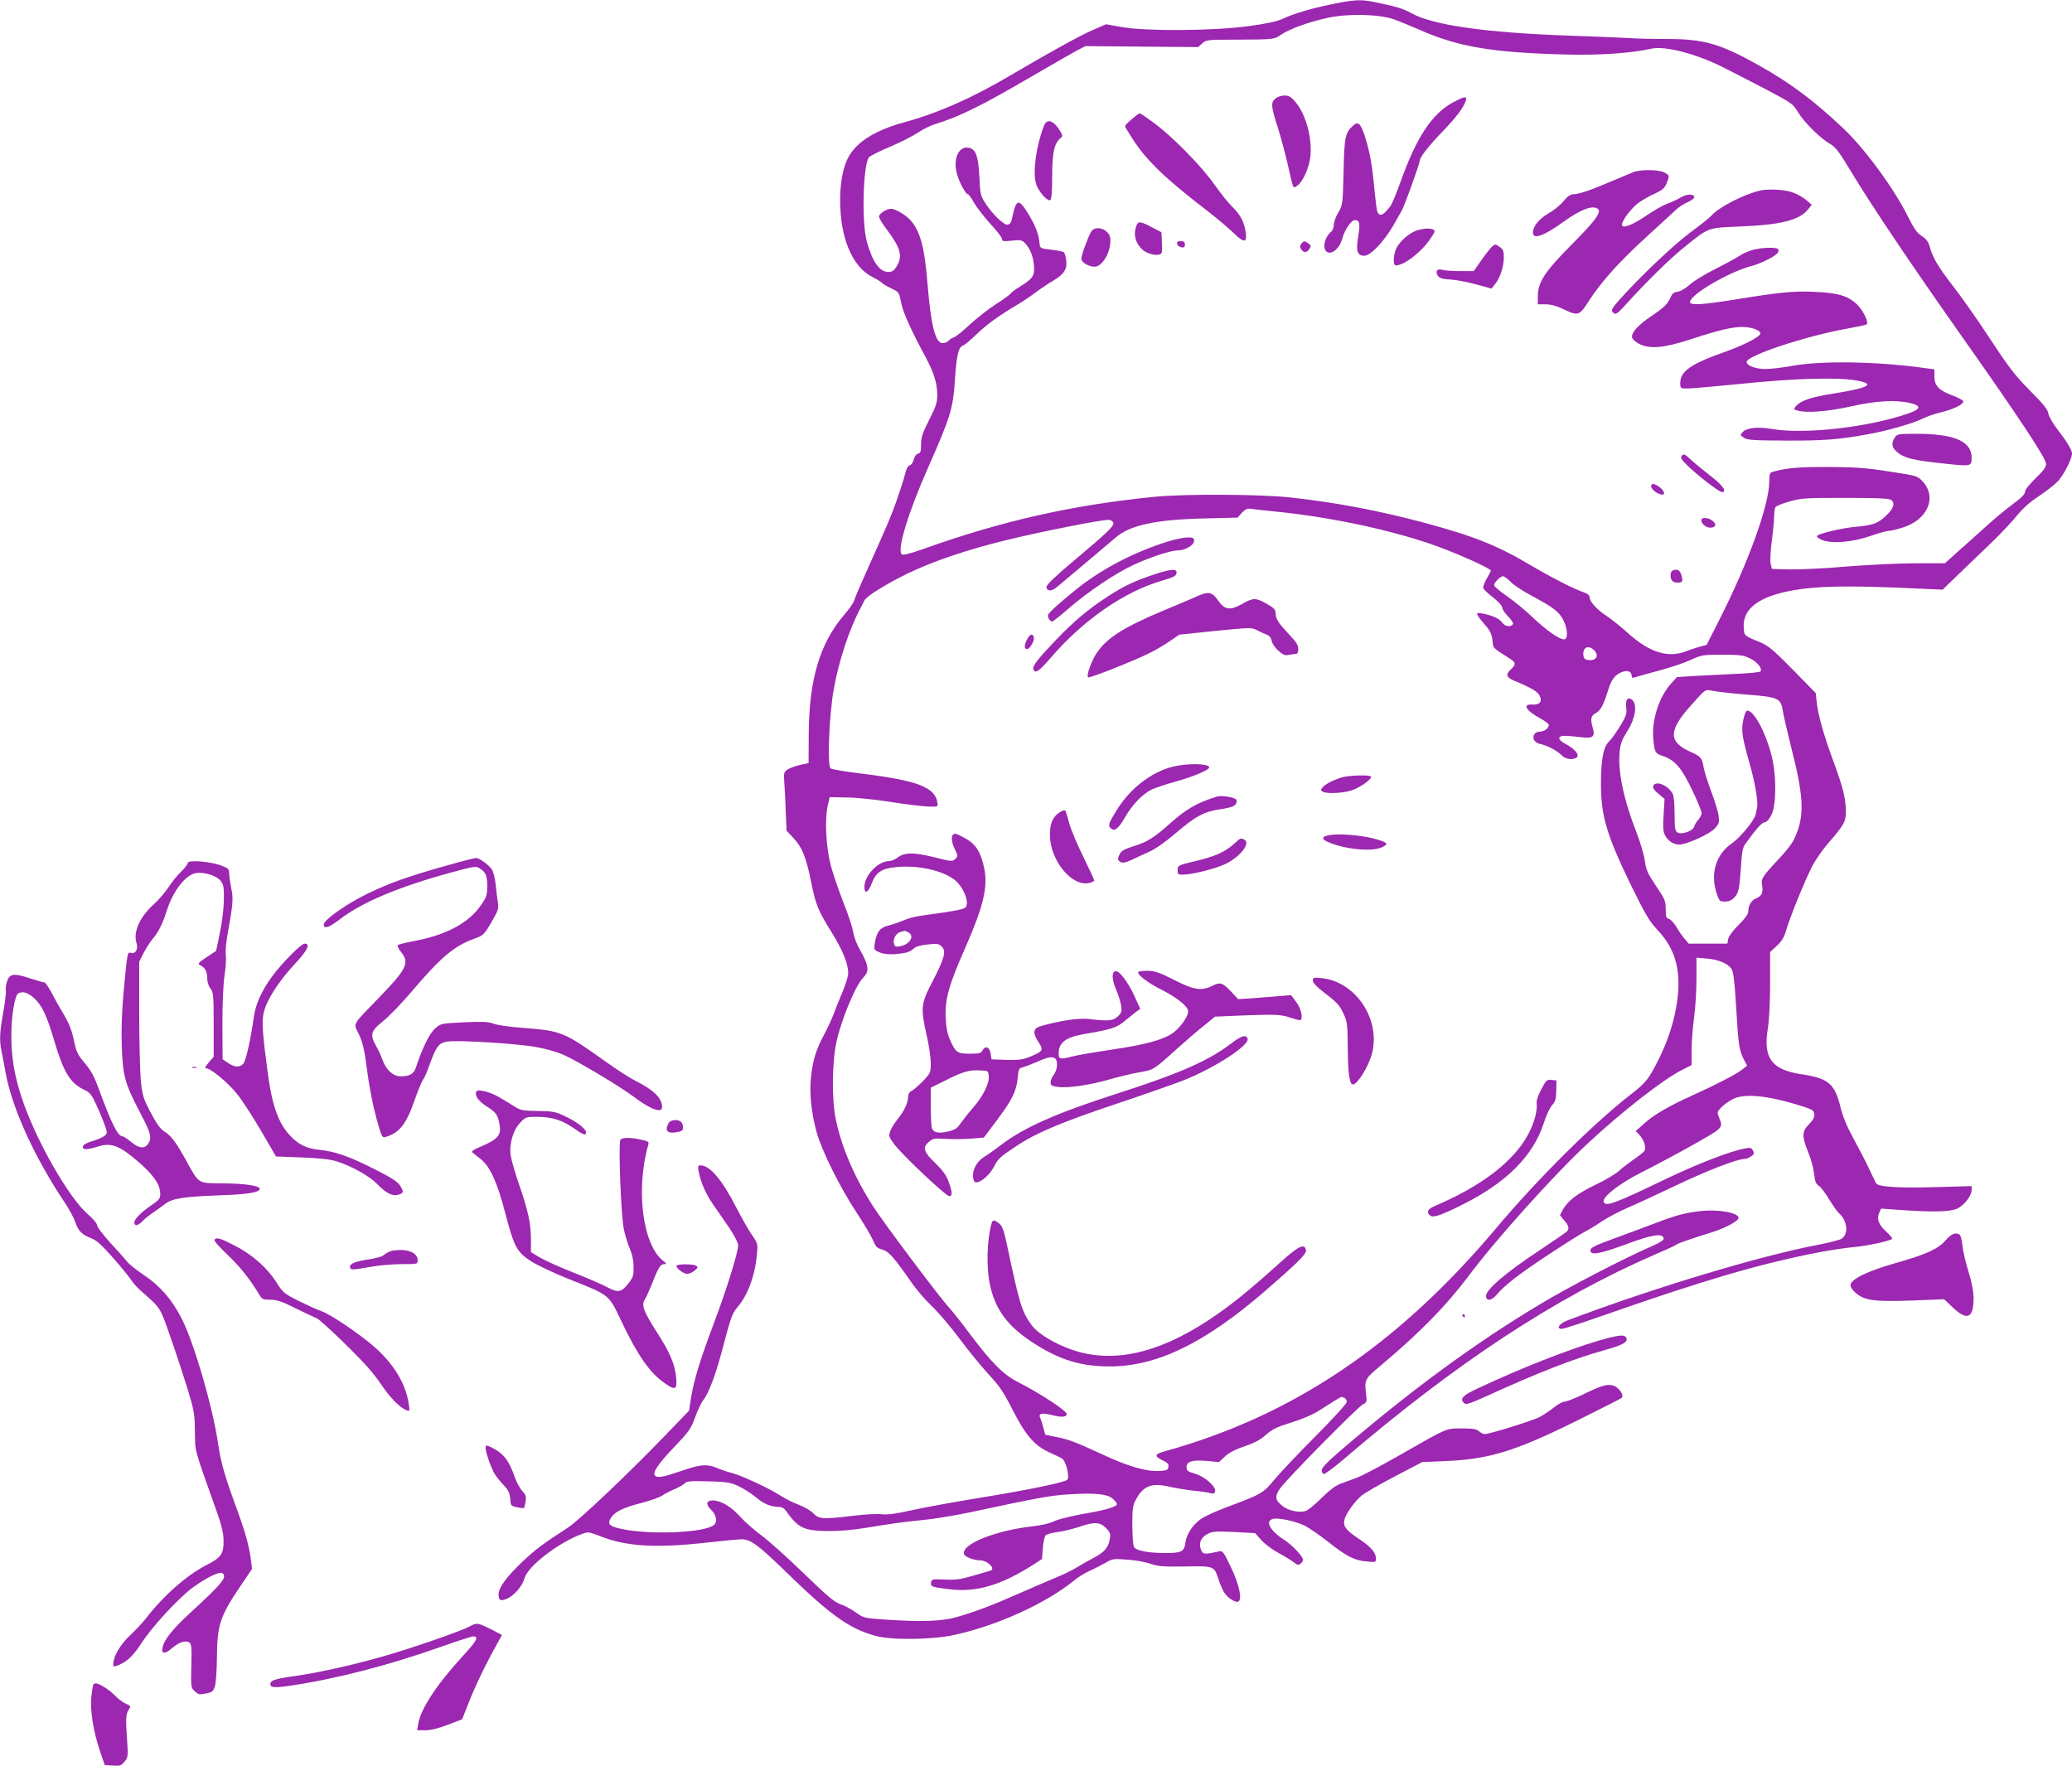 <?xml version="1.0" standalone="no"?>
<!DOCTYPE svg PUBLIC "-//W3C//DTD SVG 20010904//EN"
 "http://www.w3.org/TR/2001/REC-SVG-20010904/DTD/svg10.dtd">
<svg version="1.0" xmlns="http://www.w3.org/2000/svg"
 width="1280pt" height="1091pt" viewBox="0 0 1280 1091"
 preserveAspectRatio="xMidYMid meet">
<g transform="translate(0,1091) scale(0.1,-0.1)"
fill="#9c27b0" stroke="none">
<path d="M8233 10885 c-134 -27 -240 -59 -309 -91 -36 -17 -97 -30 -215 -46
-216 -29 -630 -32 -780 -5 l-96 17 -79 -34 c-79 -34 -261 -134 -509 -280 -238
-141 -447 -233 -660 -292 -173 -47 -287 -117 -340 -208 -35 -60 -55 -157 -55
-272 0 -234 75 -413 199 -475 30 -15 56 -32 60 -37 3 -5 28 -20 56 -33 49 -24
49 -25 62 -89 12 -61 59 -166 153 -340 50 -95 70 -158 70 -230 0 -48 -8 -71
-50 -154 -41 -81 -50 -107 -50 -151 0 -43 -3 -54 -19 -58 -11 -3 -22 -17 -26
-35 -3 -17 -15 -34 -25 -37 -12 -4 -22 -23 -30 -58 -7 -29 -30 -99 -50 -157
-37 -104 -53 -142 -187 -440 -38 -85 -73 -166 -76 -180 -4 -14 -32 -54 -63
-90 -150 -176 -216 -398 -218 -735 l-1 -180 -53 -11 c-29 -7 -63 -19 -77 -28
-22 -15 -24 -21 -20 -78 3 -35 7 -116 9 -182 l5 -118 44 -47 c52 -56 77 -117
107 -266 29 -145 44 -181 128 -316 70 -113 102 -194 102 -253 0 -17 -16 -69
-36 -116 -20 -47 -44 -107 -54 -135 -10 -27 -36 -84 -58 -125 -50 -94 -69
-153 -81 -257 -13 -100 1 -231 35 -352 33 -116 144 -338 244 -490 45 -68 91
-146 103 -173 17 -41 25 -49 57 -58 40 -11 72 -47 182 -205 31 -45 87 -110
125 -145 38 -36 115 -126 170 -200 55 -74 137 -174 181 -222 66 -70 92 -110
146 -215 81 -160 134 -221 224 -264 37 -17 73 -34 80 -38 27 -13 54 -123 33
-135 -27 -17 -245 -62 -516 -106 -170 -28 -371 -64 -445 -81 -98 -22 -149 -29
-185 -24 -27 3 -106 -1 -175 -10 -188 -22 -211 -21 -245 15 -16 17 -56 40 -88
52 -33 12 -85 38 -116 58 -71 46 -242 125 -301 140 -25 6 -67 20 -94 32 -60
24 -99 21 -218 -20 -102 -35 -140 -43 -158 -32 -25 15 10 70 115 180 91 95
104 113 129 183 15 42 37 88 47 102 39 49 80 159 129 346 44 168 54 195 85
232 65 75 109 195 121 328 6 63 5 67 -28 115 -19 27 -63 103 -97 169 -90 176
-165 265 -223 265 -16 0 -18 -5 -12 -37 12 -66 43 -137 87 -201 23 -34 68 -99
100 -145 33 -49 57 -95 57 -110 0 -44 -68 -263 -145 -469 -88 -233 -128 -363
-146 -473 l-12 -80 -159 -165 c-218 -226 -522 -514 -588 -557 -160 -104 -202
-135 -284 -213 -98 -93 -146 -159 -146 -201 0 -37 12 -43 52 -26 44 19 95 77
108 126 20 74 209 220 355 274 38 14 43 13 111 -13 162 -65 346 -76 664 -40
96 11 192 20 213 20 54 0 105 -38 277 -206 271 -264 388 -347 550 -391 98 -27
351 -24 485 6 264 57 569 196 741 337 22 19 65 45 95 59 30 13 74 36 99 50 42
25 50 26 134 19 50 -3 115 -15 145 -26 48 -16 79 -18 212 -16 179 3 179 3 205
-75 9 -29 25 -67 36 -85 22 -35 72 -67 89 -56 24 14 3 108 -47 212 -46 96 -51
103 -74 97 -89 -20 -99 -19 -111 11 -15 41 -1 75 41 97 31 16 51 17 165 12
l129 -7 38 -43 c20 -23 68 -59 105 -79 37 -20 80 -46 95 -58 23 -18 30 -19 43
-8 8 7 15 17 15 22 0 21 -66 92 -116 124 -88 56 -121 117 -70 130 33 8 130
-12 190 -39 28 -13 94 -58 146 -99 117 -93 167 -119 242 -125 57 -6 58 -5 58
19 0 36 -32 73 -109 123 -76 51 -95 75 -86 115 8 37 64 115 109 152 20 16 112
69 204 117 l168 88 140 6 c272 11 432 60 814 249 146 72 271 136 277 141 19
14 -14 64 -49 76 -36 13 -76 1 -190 -55 -51 -24 -102 -44 -114 -44 -12 0 -41
-16 -65 -36 -24 -19 -64 -46 -90 -60 -47 -23 -307 -104 -337 -104 -9 0 -24 8
-35 17 -15 14 -37 18 -106 18 -100 0 -85 6 -400 -174 -107 -61 -219 -120 -250
-131 -31 -11 -76 -28 -100 -37 -29 -10 -70 -41 -118 -89 -41 -41 -86 -77 -99
-80 -42 -11 -103 3 -139 30 -48 37 -52 59 -18 109 37 55 480 504 512 520 22
11 25 18 22 47 -13 110 -15 106 94 198 239 201 399 365 536 547 173 231 529
627 739 822 215 200 466 395 583 454 l57 29 0 93 c0 50 7 139 15 197 8 58 15
165 15 239 l0 134 63 -5 c73 -6 132 -31 154 -65 12 -18 19 -79 29 -246 13
-226 18 -257 49 -317 l18 -34 -29 -23 c-36 -29 -164 -95 -312 -162 -144 -65
-237 -119 -298 -175 l-49 -44 23 -24 c30 -33 44 -82 29 -101 -7 -8 -37 -32
-67 -52 -30 -21 -71 -52 -90 -70 -19 -18 -82 -55 -140 -83 -115 -55 -175 -101
-205 -155 l-18 -35 26 -32 c28 -32 32 -47 19 -66 -4 -6 -86 -62 -182 -126
-195 -129 -320 -235 -320 -274 0 -33 32 -32 62 3 54 64 144 133 320 249 103
68 206 133 230 145 24 12 70 40 103 63 33 22 103 59 155 82 52 22 186 84 297
137 187 90 385 167 430 167 10 0 29 7 41 16 18 12 20 19 11 36 -9 17 -17 19
-47 13 -91 -16 -292 -94 -491 -189 -318 -153 -372 -173 -384 -142 -11 29 94
112 228 180 72 36 213 111 315 168 199 112 196 109 169 175 -12 31 -12 34 16
63 16 16 49 40 73 51 66 32 196 22 367 -28 122 -36 130 -40 133 -66 2 -19 -6
-36 -32 -62 -45 -45 -46 -74 -5 -175 17 -41 33 -101 36 -133 5 -47 11 -62 30
-74 13 -9 41 -46 62 -82 22 -36 49 -75 61 -86 53 -47 61 -129 17 -158 -12 -8
-76 -24 -142 -37 -357 -67 -1021 -267 -1550 -467 -52 -19 -75 -53 -36 -53 11
0 134 40 273 89 606 212 937 309 1293 380 83 16 188 32 234 36 78 6 227 38
240 51 3 3 -13 23 -36 44 -48 43 -61 80 -44 117 l12 26 127 -9 c200 -14 301
-11 345 10 43 21 87 79 87 115 l0 23 -212 -6 c-242 -7 -367 1 -379 24 -4 8
-23 49 -43 90 -19 41 -62 124 -95 184 -41 76 -67 137 -82 199 -35 142 -75 176
-241 200 -184 28 -237 100 -207 283 8 46 14 162 14 276 l0 196 42 39 c31 29
45 52 58 98 23 80 118 313 162 397 20 37 62 98 94 135 104 120 113 137 112
206 -1 77 -19 148 -83 320 -56 154 -88 268 -97 348 l-6 57 -141 144 c-114 116
-151 148 -196 167 -108 45 -105 42 -108 94 -8 117 96 194 311 231 141 24 313
28 621 16 l297 -13 97 94 c54 52 147 141 207 199 60 58 130 133 157 167 32 40
77 81 131 116 45 30 99 72 119 93 37 39 88 139 88 172 0 22 -32 74 -92 152
-26 34 -50 76 -54 95 -4 26 -32 60 -114 142 -90 91 -129 141 -245 318 -76 116
-179 262 -228 325 -93 120 -128 178 -146 246 -8 30 -21 47 -48 65 -30 19 -49
46 -88 124 -85 171 -264 415 -397 541 -181 171 -326 280 -520 389 -241 135
-341 164 -567 164 -79 0 -187 2 -240 6 -53 3 -220 10 -371 15 -513 18 -840 65
-972 139 -49 28 -97 42 -236 70 -74 15 -120 13 -249 -14z m377 -94 c36 -13
103 -40 150 -61 246 -110 459 -146 925 -157 201 -5 397 9 515 36 84 19 272
-29 439 -112 47 -24 165 -84 261 -134 169 -89 176 -94 207 -145 36 -62 140
-164 198 -197 34 -18 56 -48 135 -179 129 -213 365 -564 670 -997 358 -507
530 -767 530 -801 0 -20 -16 -42 -65 -89 -39 -38 -65 -71 -65 -83 0 -15 -24
-39 -76 -77 -42 -31 -117 -93 -166 -138 -50 -45 -127 -115 -172 -154 l-81 -73
-179 0 c-99 0 -290 -9 -426 -20 -135 -12 -295 -19 -355 -18 l-109 3 -7 30 c-5
17 -2 75 6 140 8 60 15 130 15 155 0 25 4 51 8 57 5 7 44 23 88 35 73 21 99
22 347 22 227 -1 271 -3 284 -16 21 -22 9 -53 -41 -99 -46 -43 -77 -54 -185
-64 -81 -7 -220 -40 -235 -55 -6 -6 5 -15 30 -26 59 -25 188 -14 300 25 49 17
98 31 110 31 12 0 52 9 89 21 153 47 213 187 122 285 -32 34 -34 35 -207 61
-146 23 -209 27 -380 28 -187 0 -254 -6 -342 -31 -14 -4 -18 -16 -18 -58 0
-144 -129 -502 -309 -856 l-78 -154 -44 -12 c-24 -7 -62 -19 -84 -28 -113 -43
-225 -7 -360 114 -44 40 -103 87 -131 105 -59 39 -104 88 -104 115 0 12 -12
22 -37 31 -56 18 -199 91 -326 166 -207 123 -350 180 -657 263 -285 76 -543
125 -824 156 -181 21 -657 23 -841 5 -504 -50 -943 -148 -1432 -323 -89 -31
-125 -40 -133 -32 -29 29 41 259 165 539 138 312 153 360 165 549 9 140 22
192 48 201 10 2 49 35 87 72 64 61 143 118 254 183 24 14 72 46 107 72 35 26
84 59 109 73 67 40 88 71 82 123 -3 24 -9 48 -14 53 -5 5 -40 12 -78 16 -69 8
-70 9 -73 38 -5 58 -25 111 -69 183 -61 98 -75 95 -100 -23 -5 -27 -14 -41
-27 -43 -23 -5 -95 64 -139 133 -30 47 -32 56 -37 167 -7 129 -23 170 -71 176
-57 7 -91 -70 -69 -156 12 -50 55 -132 69 -132 5 0 23 -24 39 -54 17 -29 63
-88 101 -130 39 -42 71 -83 71 -92 0 -15 8 -16 60 -11 51 6 63 4 80 -13 32
-32 52 -80 57 -139 6 -65 -6 -82 -88 -133 -27 -16 -52 -35 -56 -42 -5 -7 -47
-38 -95 -68 -47 -31 -119 -88 -160 -126 -40 -38 -83 -72 -95 -76 -11 -4 -27
-13 -33 -21 -7 -8 -23 -15 -37 -15 -45 0 -72 109 -93 365 -18 229 -46 331
-109 398 -28 31 -91 67 -116 67 -28 0 -75 -30 -75 -48 0 -9 21 -44 46 -77 88
-116 102 -168 63 -231 -17 -27 -27 -34 -53 -34 -53 0 -98 65 -132 191 -32 120
-22 481 15 518 9 9 68 39 131 65 63 27 140 66 171 87 31 21 79 44 105 52 151
46 289 114 615 305 114 66 231 133 260 149 l54 28 349 -3 348 -3 25 23 c24 22
31 23 206 23 239 1 238 1 283 32 52 35 172 78 286 103 127 27 313 23 408 -9z
m-735 -3041 c325 -32 686 -107 955 -198 150 -51 380 -153 380 -168 0 -3 -12
-25 -26 -50 -14 -24 -24 -51 -20 -59 3 -8 30 -34 61 -57 30 -24 55 -51 55 -61
0 -10 16 -34 35 -54 20 -20 34 -41 32 -47 -7 -21 -48 -18 -63 3 -8 12 -25 26
-37 32 -34 19 -116 38 -122 29 -3 -5 15 -32 40 -60 44 -50 52 -67 57 -125 3
-29 5 -31 99 -90 43 -26 46 -40 15 -68 -36 -34 -32 -51 17 -72 108 -45 144
-67 157 -91 20 -37 3 -60 -44 -57 -64 4 -40 -37 52 -87 25 -14 47 -30 49 -36
6 -18 -26 -44 -51 -44 -56 0 -58 -64 -3 -76 45 -9 108 -43 134 -70 23 -25 66
-31 92 -15 22 14 -7 52 -63 82 -58 30 -58 55 -1 53 22 -1 65 -5 95 -9 69 -9
85 4 70 56 -17 57 -12 77 18 93 29 15 48 50 76 141 21 67 41 94 83 112 37 15
63 5 63 -24 0 -10 6 -13 18 -8 9 3 76 22 147 41 72 19 161 49 200 67 67 31 75
32 195 32 110 0 131 -3 171 -23 45 -22 77 -61 65 -80 -3 -5 -70 -12 -148 -15
-79 -4 -194 -10 -256 -13 l-112 -7 -35 -38 c-75 -83 -121 -223 -112 -339 7
-87 12 -95 58 -110 75 -25 117 -73 182 -210 33 -69 59 -133 59 -144 -1 -10
-10 -28 -20 -40 -11 -11 -23 -31 -26 -43 -9 -28 -79 -52 -104 -36 -14 9 -17
28 -17 114 0 65 -5 112 -12 126 -31 53 -106 83 -120 47 -4 -11 6 -27 32 -48
l38 -32 -6 -98 c-5 -75 -3 -104 8 -125 21 -41 61 -64 100 -58 57 9 179 67 209
99 25 28 28 36 23 77 -3 25 -24 94 -46 152 -22 58 -43 126 -47 150 -9 56 -17
66 -81 94 -136 61 -137 130 -2 281 102 114 89 105 144 95 28 -5 113 -15 190
-21 217 -17 226 -21 240 -110 4 -25 30 -135 57 -245 75 -295 76 -412 6 -550
-12 -22 -49 -69 -83 -105 -107 -114 -117 -129 -110 -167 9 -47 -1 -69 -36 -83
-31 -13 -49 -44 -49 -83 0 -14 -22 -45 -59 -81 -35 -34 -61 -70 -65 -87 l-5
-29 -120 0 -119 0 -26 31 c-14 17 -38 50 -51 74 -14 23 -34 45 -45 48 -17 4
-20 14 -20 60 0 51 -5 62 -60 144 -51 76 -61 97 -69 156 -5 37 -28 113 -50
170 -82 210 -119 388 -105 508 5 46 16 74 47 122 48 74 63 160 32 191 -27 26
-46 4 -39 -47 5 -37 0 -51 -37 -112 -23 -38 -54 -82 -69 -96 -35 -32 -50 -113
-50 -263 0 -197 36 -317 186 -626 90 -183 114 -223 163 -275 117 -122 153
-268 116 -477 -19 -109 -57 -222 -111 -328 -59 -117 -77 -140 -169 -211 -234
-182 -574 -520 -834 -829 -606 -720 -1255 -1157 -2044 -1376 -66 -18 -69 -30
-13 -57 29 -14 37 -23 34 -40 -3 -19 -10 -22 -56 -25 -79 -5 -192 28 -349 101
-171 79 -211 94 -292 110 l-64 13 -12 45 c-7 24 -15 52 -20 61 -11 26 13 31
75 15 57 -15 90 -12 90 7 -1 20 -165 128 -297 195 -94 47 -165 118 -304 303
-50 68 -109 141 -129 163 -54 58 -399 517 -465 620 -113 175 -194 361 -231
535 -26 122 -25 351 3 482 28 130 114 341 160 391 30 34 35 45 30 76 -2 20
-21 64 -42 98 -22 38 -39 82 -44 115 -5 29 -32 112 -61 183 -28 72 -63 173
-77 225 -30 116 -39 278 -21 365 l13 60 105 -2 c58 0 182 -13 275 -28 94 -15
197 -27 230 -28 59 -2 60 -1 56 23 -13 96 -122 138 -472 181 -96 11 -180 26
-188 32 -21 17 -9 325 19 486 31 176 97 376 167 506 9 17 19 37 23 45 12 26
131 100 265 166 158 76 369 148 615 208 223 54 601 129 632 124 13 -2 24 -10
26 -19 4 -20 -40 -62 -251 -239 -107 -90 -162 -143 -162 -155 0 -29 31 -30 63
-3 50 41 315 265 363 306 88 77 247 112 549 119 l205 5 27 30 c23 24 33 28 60
24 18 -3 83 -10 143 -16z m1457 -435 c18 -19 79 -59 136 -89 132 -71 166 -98
191 -150 27 -55 28 -116 3 -116 -30 0 -112 58 -192 134 -41 40 -112 99 -157
130 -46 32 -83 63 -83 70 0 17 38 56 55 56 7 0 29 -16 47 -35z m510 -417 c40
-33 23 -72 -29 -66 -20 2 -29 9 -31 26 -7 48 24 69 60 40z m-1538 -4624 c9 -3
16 -14 16 -25 0 -10 -82 -101 -195 -214 -107 -108 -221 -228 -252 -266 -64
-80 -84 -92 -264 -159 -69 -25 -147 -59 -173 -74 -59 -34 -103 -95 -112 -152
-9 -63 -22 -69 -133 -69 -95 1 -163 13 -184 34 -7 7 -11 59 -12 134 0 106 3
127 22 162 46 86 98 106 210 79 37 -8 104 -19 148 -24 44 -4 90 -11 102 -15
17 -5 25 -3 29 9 11 28 -63 94 -123 111 -46 13 -53 19 -53 41 0 35 37 46 126
38 l74 -7 38 35 c26 24 67 45 122 63 59 20 95 39 130 70 39 35 68 49 162 78
76 24 135 51 178 79 54 35 119 76 127 78 1 0 8 -3 17 -6z m-3741 -546 c31 -15
79 -45 106 -68 48 -41 94 -60 143 -60 18 0 33 -9 45 -26 46 -66 76 -93 120
-108 65 -22 221 -20 368 4 170 28 234 37 365 50 63 6 189 27 280 46 429 92
500 105 620 112 159 10 234 1 266 -29 13 -12 24 -26 24 -31 0 -17 -70 -38
-207 -61 -78 -14 -157 -34 -180 -45 -25 -13 -78 -26 -135 -32 -232 -26 -445
-113 -422 -173 6 -16 61 -37 97 -37 48 0 101 -54 65 -64 -7 -2 -55 -16 -106
-31 -76 -22 -107 -27 -175 -24 -78 4 -82 3 -85 -18 -4 -26 5 -29 116 -42 164
-20 316 25 517 153 l52 34 5 66 c3 36 11 72 17 80 6 7 38 16 71 20 32 4 92 18
131 31 98 34 133 33 171 -5 26 -27 30 -36 24 -68 -8 -52 -34 -83 -102 -118
-32 -17 -79 -43 -104 -59 -25 -16 -85 -45 -135 -65 -49 -21 -151 -64 -225 -97
-155 -69 -271 -113 -385 -145 -90 -25 -214 -29 -440 -14 -125 9 -131 10 -176
43 -26 18 -62 38 -80 45 -53 17 -83 42 -259 212 -91 88 -201 186 -245 219 -44
32 -104 85 -133 117 -56 63 -120 100 -170 100 -40 0 -43 -26 -8 -59 28 -27 38
-65 22 -87 -42 -57 -442 -71 -610 -22 -46 14 -53 28 -30 63 23 36 76 61 192
91 53 14 109 34 123 44 14 10 48 28 77 40 28 12 57 29 64 37 10 12 36 14 142
11 117 -3 137 -6 189 -30z"/>
<path d="M7880 10302 c-30 -24 -29 -49 13 -177 19 -61 47 -164 62 -230 37
-162 31 -150 58 -133 34 22 75 111 82 181 12 114 -28 261 -91 335 -28 34 -42
42 -69 42 -18 0 -43 -8 -55 -18z"/>
<path d="M8977 10278 c-131 -71 -226 -215 -323 -486 -26 -73 -55 -142 -63
-153 -45 -60 -66 -70 -82 -38 -4 8 -12 72 -19 144 -13 149 -31 242 -62 334
-25 71 -39 82 -69 55 -49 -44 -54 -68 -59 -284 -5 -201 -5 -206 -32 -252 -16
-26 -28 -60 -28 -76 0 -16 -7 -35 -16 -43 -45 -37 -58 -114 -21 -128 30 -12
74 29 88 82 16 58 56 117 79 117 30 0 34 -22 20 -104 -15 -87 -5 -116 39 -116
38 0 124 91 180 190 23 41 46 82 51 90 14 22 110 288 110 304 0 23 50 88 140
182 88 91 132 150 145 192 9 30 -7 28 -78 -10z"/>
<path d="M6992 10174 c-23 -19 -42 -39 -42 -43 0 -5 22 -42 49 -83 85 -131
204 -245 456 -438 61 -47 134 -109 164 -138 66 -65 87 -64 76 5 -9 63 -34 109
-85 158 -23 22 -71 83 -108 135 -79 113 -254 291 -370 378 -46 34 -87 62 -91
62 -4 0 -26 -16 -49 -36z"/>
<path d="M6449 10133 c-48 -126 -70 -284 -49 -357 13 -47 71 -113 89 -102 7 5
11 58 11 149 0 147 13 202 53 235 14 12 12 18 -14 58 -37 53 -73 60 -90 17z"/>
<path d="M10095 9848 c-16 -6 -77 -31 -135 -56 -133 -57 -206 -82 -239 -82
-19 0 -37 -12 -63 -44 -20 -24 -62 -58 -93 -75 -57 -33 -95 -79 -95 -118 0
-45 68 -21 189 67 104 75 177 103 210 81 28 -18 -11 -73 -160 -222 -166 -167
-209 -233 -209 -321 l0 -48 48 0 c32 0 68 -10 110 -30 93 -44 98 -42 161 56
77 118 184 237 357 395 82 75 162 149 179 164 16 16 49 37 73 47 24 11 41 25
39 31 -6 21 -47 19 -84 -3 -20 -12 -59 -30 -87 -40 -27 -11 -86 -44 -130 -75
-85 -57 -146 -80 -146 -53 0 27 59 104 104 136 25 18 70 44 101 57 43 20 58
32 70 61 20 49 20 51 -15 69 -33 17 -139 19 -185 3z"/>
<path d="M10875 9733 c-102 -23 -262 -105 -304 -157 -8 -9 -66 -56 -130 -103
-110 -83 -309 -272 -434 -412 -45 -50 -55 -67 -46 -77 18 -22 26 -18 82 44
128 141 269 280 357 351 160 129 145 123 354 132 249 10 363 39 416 106 l22
28 -36 31 c-20 17 -59 38 -87 47 -47 16 -147 21 -194 10z"/>
<path d="M7020 9515 c-20 -53 -6 -108 38 -148 24 -22 75 -37 102 -30 19 5 21
12 18 72 l-3 66 -50 26 c-80 43 -93 45 -105 14z"/>
<path d="M6741 9479 c-19 -31 -61 -146 -61 -168 0 -25 60 -56 93 -47 38 9 79
75 85 137 4 42 1 54 -18 74 -30 32 -80 34 -99 4z"/>
<path d="M8758 9488 c-46 -12 -110 -67 -132 -112 -19 -41 -22 -106 -3 -106 52
1 158 82 213 165 30 44 32 50 17 57 -24 9 -50 8 -95 -4z"/>
<path d="M7272 9403 c2 -10 13 -19 26 -21 17 -3 22 2 22 17 0 16 -6 21 -26 21
-19 0 -25 -5 -22 -17z"/>
<path d="M8039 9404 c-9 -11 -10 -20 -2 -32 15 -25 36 -25 51 -1 12 18 11 23
-5 35 -23 17 -28 17 -44 -2z"/>
<path d="M9222 9391 c-7 -4 -37 -41 -66 -82 l-52 -74 -85 0 c-46 0 -96 4 -110
8 -32 10 -45 -11 -25 -39 10 -13 31 -19 77 -21 35 -2 106 -16 158 -30 l95 -26
23 29 c31 39 53 108 53 165 0 39 -4 49 -25 63 -28 19 -26 18 -43 7z"/>
<path d="M10828 9366 c-26 -7 -65 -24 -86 -39 -22 -14 -88 -50 -148 -80 -60
-30 -130 -73 -155 -95 -25 -23 -58 -42 -74 -44 -22 -2 -34 -11 -44 -33 -20
-45 -39 -63 -117 -116 -82 -55 -126 -103 -122 -132 2 -12 20 -29 43 -41 66
-34 153 -27 320 28 171 56 255 76 318 76 59 0 119 -23 111 -43 -8 -22 -105
-71 -229 -115 -200 -71 -265 -117 -265 -188 0 -34 0 -34 48 -34 26 0 180 14
342 30 310 32 579 40 694 20 126 -21 85 -46 -129 -80 -146 -23 -207 -43 -239
-78 -18 -21 -18 -21 10 -29 57 -16 188 -5 328 26 153 35 277 42 365 21 93 -22
63 -48 -111 -95 -249 -67 -571 -95 -744 -65 -84 15 -155 7 -179 -20 -16 -17
-15 -19 8 -35 21 -14 61 -16 259 -17 228 -1 329 6 507 39 115 20 282 68 339
97 26 13 79 31 118 40 77 19 138 50 132 68 -2 6 -31 21 -64 34 -86 31 -114 61
-114 117 l0 45 -82 11 c-280 38 -621 43 -794 11 -60 -11 -135 -20 -167 -20
-61 0 -117 21 -117 44 0 39 365 160 623 206 59 11 112 22 117 25 17 10 -16 81
-56 122 -56 55 -118 74 -267 80 -127 6 -215 -3 -491 -48 -201 -32 -276 -37
-276 -15 0 45 240 186 378 222 58 15 144 58 163 80 6 7 8 18 4 24 -8 14 -99
12 -157 -4z"/>
<path d="M11706 8208 c-22 -31 -20 -61 7 -85 47 -43 101 -57 306 -78 158 -17
161 -16 161 38 0 100 -107 147 -341 147 -110 0 -119 -1 -133 -22z"/>
<path d="M10390 8095 c-11 -13 -5 -23 36 -63 64 -62 194 -162 211 -162 34 0 7
40 -64 95 -43 33 -99 79 -124 102 -40 38 -48 41 -59 28z"/>
<path d="M10200 7907 c0 -17 28 -43 58 -51 31 -10 29 17 -4 43 -31 24 -54 27
-54 8z"/>
<path d="M10510 7696 c0 -22 29 -46 55 -46 34 0 42 20 15 42 -27 22 -70 24
-70 4z"/>
<path d="M10324 7376 c-11 -30 1 -61 24 -64 43 -6 52 3 40 42 -9 28 -17 36
-35 36 -13 0 -26 -6 -29 -14z"/>
<path d="M7170 7550 c-198 -68 -379 -166 -525 -284 -99 -80 -164 -139 -170
-154 -5 -15 11 -42 25 -42 5 0 50 36 102 81 116 101 287 216 398 268 106 49
234 91 278 91 54 0 113 43 96 71 -11 19 -93 7 -204 -31z"/>
<path d="M7130 7361 c-121 -40 -188 -72 -288 -137 -120 -78 -211 -155 -318
-267 -114 -119 -148 -163 -140 -182 11 -29 33 -14 107 71 202 235 454 409 689
477 69 20 86 29 88 46 5 29 -31 27 -138 -8z"/>
<path d="M7390 7224 c-30 -14 -120 -52 -200 -85 -244 -102 -350 -168 -414
-262 -34 -50 -66 -140 -54 -152 7 -7 285 103 381 151 40 20 97 54 127 75 l55
38 222 23 c212 21 225 22 255 6 18 -10 45 -22 61 -28 19 -7 29 -19 33 -40 4
-17 22 -44 42 -61 28 -25 41 -30 65 -25 16 3 36 6 43 6 9 0 14 11 14 31 0 24
-13 44 -59 92 -65 69 -81 94 -81 131 0 19 -11 31 -54 55 -67 39 -85 39 -152 0
-75 -42 -108 -38 -149 21 -38 55 -60 58 -135 24z"/>
<path d="M6345 6960 c-19 -37 -19 -60 0 -60 18 0 49 56 41 76 -9 22 -24 16
-41 -16z"/>
<path d="M10770 6465 c-14 -67 -9 -104 35 -260 36 -124 57 -246 50 -280 -2
-11 -6 -32 -9 -47 -8 -36 -95 -142 -144 -176 -102 -69 -139 -190 -96 -315 15
-44 18 -47 50 -47 25 0 42 8 59 26 26 28 31 53 41 202 5 82 10 108 28 131 67
93 102 131 118 131 10 0 27 17 40 43 33 61 33 254 0 377 -38 143 -108 270
-148 270 -7 0 -18 -24 -24 -55z"/>
<path d="M7248 6174 c-133 -32 -266 -134 -348 -267 -54 -87 -57 -98 -36 -116
23 -19 45 -1 88 73 45 77 102 136 160 167 20 10 88 33 150 50 113 32 208 72
208 88 0 24 -132 27 -222 5z"/>
<path d="M8285 6106 c-53 -17 -98 -41 -115 -61 -12 -14 -12 -18 1 -26 23 -14
122 -10 177 7 50 16 122 66 122 85 0 13 -138 10 -185 -5z"/>
<path d="M7520 5989 c-122 -37 -190 -75 -295 -169 -97 -87 -140 -113 -228
-140 -52 -16 -70 -27 -81 -49 -11 -21 -12 -31 -3 -40 16 -16 34 -14 81 8 23
11 70 33 106 49 41 19 102 62 165 116 116 100 174 132 266 145 37 5 76 14 88
20 21 12 28 36 13 45 -21 13 -89 22 -112 15z"/>
<path d="M6549 5893 c-45 -27 -64 -70 -63 -143 1 -154 132 -316 239 -296 19 4
35 11 35 16 0 5 -31 71 -68 147 -38 76 -77 170 -87 208 -10 39 -21 73 -24 77
-3 4 -18 0 -32 -9z"/>
<path d="M5887 5753 c-13 -12 -7 -54 13 -93 18 -35 18 -40 4 -54 -20 -20 -18
-21 -142 10 -120 29 -176 28 -218 -5 -15 -11 -38 -21 -52 -21 -67 0 -152 -89
-152 -159 0 -48 23 -37 45 21 26 69 62 93 153 101 132 13 282 -20 358 -78 54
-42 94 -137 70 -170 -7 -10 -55 -21 -153 -35 -164 -22 -182 -26 -243 -51 -25
-10 -64 -23 -87 -29 -48 -12 -68 -40 -79 -108 -6 -39 -5 -41 30 -56 23 -10 56
-13 93 -11 70 6 93 12 118 35 13 12 45 21 86 25 59 6 69 5 87 -13 29 -29 16
-75 -58 -217 -71 -136 -74 -161 -35 -333 14 -61 25 -138 25 -170 0 -58 -2 -62
-47 -110 -27 -27 -58 -55 -70 -61 -15 -7 -23 -21 -23 -37 0 -37 -26 -92 -66
-140 -19 -24 -40 -57 -45 -74 -10 -27 -7 -35 25 -79 48 -65 319 -321 340 -321
21 0 20 24 -4 90 -15 40 -36 69 -79 111 -75 71 -84 99 -44 133 26 23 34 24
103 20 41 -3 112 -2 156 1 l82 7 81 108 c94 125 121 180 128 262 5 53 8 59 32
64 14 4 56 20 93 36 87 40 118 34 118 -20 0 -21 -9 -48 -20 -62 -11 -14 -20
-35 -20 -47 0 -18 7 -23 43 -28 60 -9 195 10 317 45 58 17 142 37 188 45 91
16 85 12 238 150 49 44 121 106 160 137 l70 57 165 7 c211 8 242 7 306 -15 29
-10 55 -16 58 -13 15 16 2 72 -27 111 l-32 43 -70 -6 c-39 -3 -113 -9 -164
-13 l-93 -6 -42 45 c-54 57 -69 62 -117 38 -67 -34 -114 -27 -237 36 -90 46
-118 55 -162 56 -29 0 -55 -3 -58 -6 -14 -14 54 -66 141 -110 96 -48 166 -104
166 -134 0 -31 -45 -96 -88 -129 -60 -46 -175 -78 -387 -108 -99 -15 -205 -33
-236 -41 -83 -21 -89 -19 -89 19 0 64 43 98 150 117 177 30 211 41 260 84 27
22 59 48 71 57 l23 16 -35 77 c-36 81 -91 156 -115 156 -27 0 -27 -48 0 -112
15 -34 29 -80 32 -102 5 -35 2 -44 -21 -66 -29 -27 -58 -30 -175 -16 -63 8
-179 -9 -302 -44 -47 -14 -50 -42 -11 -101 31 -47 27 -54 -55 -88 -44 -18 -68
-21 -145 -19 l-92 3 -5 35 c-6 41 -33 52 -50 21 -9 -18 -20 -21 -79 -21 -78 0
-87 7 -122 85 -16 35 -24 76 -27 137 -6 112 20 205 123 437 110 251 139 371
115 487 -20 98 -51 147 -114 183 -58 32 -68 35 -79 24z m-276 -603 c41 -22 11
-74 -49 -86 -25 -5 -33 -3 -38 11 -11 28 9 68 36 76 14 4 26 7 28 8 2 1 12 -4
23 -9z m497 -888 c5 -45 -35 -125 -98 -197 -29 -33 -63 -77 -77 -97 -19 -29
-35 -39 -74 -48 -61 -15 -95 -7 -103 22 -3 13 -6 74 -6 135 l0 113 83 41 c109
56 151 69 217 66 54 -2 55 -2 58 -35z"/>
<path d="M8216 5751 c-48 -7 -56 -23 -19 -40 100 -47 271 -65 337 -37 50 21
40 32 -50 56 -79 20 -211 31 -268 21z"/>
<path d="M7623 5696 c-57 -50 -116 -77 -238 -106 -109 -26 -110 -27 -110 -56
0 -28 1 -29 45 -27 60 3 193 38 250 65 95 46 161 134 114 152 -22 9 -20 9 -61
-28z"/>
<path d="M8110 4852 c0 -15 25 -40 81 -83 67 -51 86 -72 107 -118 25 -53 27
-66 28 -221 1 -154 11 -220 32 -220 28 0 98 113 118 193 54 210 -102 443 -312
464 -50 5 -54 4 -54 -15z"/>
<path d="M7600 4459 c-136 -103 -318 -183 -695 -304 -380 -122 -578 -210 -720
-318 -38 -29 -86 -63 -106 -75 -52 -32 -81 -99 -63 -146 13 -35 92 21 126 89
23 45 35 57 133 122 125 84 280 149 632 267 188 63 382 131 430 152 193 82
384 210 370 247 -10 27 -38 19 -107 -34z"/>
<path d="M9521 4179 c-21 -40 -31 -71 -28 -88 3 -13 -1 -49 -9 -80 -56 -212
-266 -400 -616 -550 -49 -20 -59 -39 -33 -61 18 -15 65 0 200 68 271 135 437
301 502 504 14 46 38 95 51 110 21 23 25 38 26 90 l1 63 -31 3 c-28 3 -33 -2
-63 -59z"/>
<path d="M6126 3353 c-29 -99 -34 -270 -11 -378 33 -158 113 -264 278 -368
158 -101 291 -140 467 -139 286 1 578 142 945 457 198 171 266 237 263 259 -7
46 -43 30 -145 -61 -222 -200 -321 -279 -463 -373 -311 -204 -590 -264 -835
-180 -109 37 -214 101 -251 152 -62 84 -75 127 -154 501 -19 88 -28 112 -48
128 -30 24 -39 24 -46 2z"/>
<path d="M2765 5564 c-240 -67 -357 -109 -490 -173 -133 -64 -275 -164 -275
-193 0 -30 31 -20 100 33 139 106 365 201 692 290 142 38 148 39 173 23 37
-24 45 -45 45 -111 0 -50 -5 -66 -35 -110 -77 -115 -217 -190 -422 -228 -48
-9 -91 -20 -96 -24 -4 -4 6 -25 23 -46 51 -64 31 -104 -140 -280 -171 -177
-157 -152 -122 -227 22 -48 33 -93 46 -192 18 -141 43 -267 76 -376 19 -65 23
-70 43 -64 83 24 128 80 177 224 22 62 46 120 53 129 8 9 26 50 40 91 42 116
58 137 110 145 68 10 429 -12 550 -34 65 -12 135 -32 175 -51 98 -46 346 -195
427 -256 104 -79 175 -104 175 -64 0 55 -49 104 -160 160 -36 18 -117 70 -180
115 -269 192 -279 196 -525 215 -77 6 -157 17 -178 26 -31 12 -67 13 -181 8
-140 -7 -142 -7 -178 -38 -34 -29 -80 -124 -118 -239 -13 -42 -39 -57 -95 -57
-45 0 -88 38 -110 97 -9 26 -28 67 -41 90 -40 70 -34 93 41 153 36 28 116 111
177 183 183 215 263 282 389 328 55 20 60 25 104 100 42 72 46 84 41 122 -4
23 -10 74 -14 112 -4 39 -14 80 -23 93 -22 31 -79 72 -98 71 -9 0 -88 -20
-176 -45z"/>
<path d="M1160 5578 c0 -7 -19 -32 -41 -53 -23 -22 -59 -66 -79 -98 -21 -31
-61 -78 -89 -103 -87 -78 -129 -171 -108 -239 12 -40 -5 -70 -35 -62 -21 6
-21 6 -44 -236 -11 -119 -15 -231 -12 -335 6 -189 20 -238 114 -417 67 -127
74 -156 48 -193 -22 -31 -56 -27 -104 13 -23 19 -48 35 -54 35 -28 0 -67 77
-146 293 -32 86 -45 110 -101 177 -30 36 -40 60 -53 124 -11 56 -28 100 -57
150 -24 39 -59 101 -78 138 -20 38 -40 68 -46 68 -5 0 -46 12 -91 26 -98 33
-126 29 -141 -21 -6 -19 -9 -43 -7 -53 3 -9 -4 -69 -15 -131 -23 -128 -26
-177 -11 -248 5 -26 17 -86 25 -133 42 -223 179 -523 371 -809 24 -36 51 -87
59 -112 19 -55 42 -78 98 -99 31 -11 64 -41 130 -115 49 -55 99 -117 113 -137
13 -21 41 -52 61 -70 128 -113 120 -100 184 -283 33 -93 80 -237 106 -320 42
-139 46 -159 47 -270 3 -132 -11 -83 136 -497 31 -88 41 -133 41 -179 1 -80
-16 -103 -109 -150 -119 -62 -262 -187 -369 -326 -22 -28 -66 -75 -98 -105
-58 -53 -105 -131 -105 -176 0 -22 1 -22 38 -7 48 21 86 57 130 125 71 110
239 292 327 355 89 63 164 99 180 85 29 -24 0 -61 -193 -238 -118 -109 -168
-171 -178 -222 -9 -40 16 -41 62 0 40 34 80 47 103 33 14 -9 16 -31 13 -145
-3 -131 -3 -134 21 -157 22 -20 30 -22 68 -14 38 7 46 13 56 43 7 20 12 94 13
175 1 203 18 257 142 441 l75 111 -8 63 c-13 91 -34 166 -94 329 -71 196 -91
266 -110 396 -35 228 -150 620 -225 763 -59 115 -134 200 -232 265 -46 31 -93
68 -104 84 -12 15 -58 67 -103 115 -44 49 -81 97 -81 107 0 12 -24 40 -56 68
-119 102 -322 458 -408 715 -47 141 -66 255 -66 392 0 117 21 244 42 258 26
16 59 7 98 -28 49 -45 79 -107 125 -264 57 -193 98 -260 181 -301 41 -19 49
-30 80 -97 19 -41 42 -97 51 -123 16 -44 16 -50 2 -64 -9 -9 -42 -24 -75 -34
-38 -11 -60 -23 -62 -34 -4 -22 25 -22 95 0 81 25 133 5 250 -97 96 -84 133
-140 133 -198 0 -26 -8 -36 -47 -63 -68 -45 -113 -90 -113 -111 0 -25 22 -22
50 7 12 13 41 37 64 52 22 15 57 40 76 55 45 34 114 45 337 53 165 5 248 18
248 40 0 19 -92 33 -226 34 -160 1 -148 -6 -229 141 -65 117 -93 154 -136 180
-23 15 -47 48 -83 116 -46 87 -51 105 -61 196 -5 55 -10 243 -10 418 l0 318
27 54 c15 29 40 68 55 86 37 43 62 93 89 178 39 121 116 220 180 230 53 8 129
-17 153 -49 18 -24 20 -41 19 -120 -1 -51 -12 -141 -25 -202 l-23 -110 -59
-39 c-51 -34 -56 -40 -40 -49 32 -16 44 -39 44 -80 0 -24 8 -49 20 -64 18 -24
20 -41 20 -224 l0 -198 -31 -36 c-21 -24 -26 -35 -16 -35 28 0 135 -88 190
-157 31 -37 97 -140 149 -228 l93 -160 160 -6 c110 -4 177 -12 215 -24 94 -30
202 -91 250 -140 55 -58 99 -79 135 -65 30 11 30 16 6 56 -14 22 -53 48 -150
97 -156 80 -252 114 -346 123 -81 7 -134 34 -187 92 -68 75 -106 181 -132 369
-34 250 -40 330 -27 386 16 75 93 195 190 299 81 86 101 128 63 128 -21 0
-138 -117 -199 -200 -63 -84 -104 -173 -114 -248 -21 -146 -50 -277 -66 -294
-22 -24 -53 -23 -94 5 l-34 23 -1 214 c0 136 5 248 13 304 8 49 11 106 8 126
-4 22 2 83 14 146 30 165 33 204 20 264 -6 30 -12 71 -13 90 -1 32 -5 36 -51
53 -67 25 -205 36 -205 15z"/>
<path d="M1188 4313 c6 -2 18 -2 25 0 6 3 1 5 -13 5 -14 0 -19 -2 -12 -5z"/>
<path d="M2944 4168 c-15 -23 9 -59 60 -92 60 -38 71 -53 81 -109 14 -72 -7
-96 -129 -147 -27 -11 -45 -24 -40 -28 5 -5 28 -23 51 -41 59 -45 104 -142
153 -331 55 -211 72 -244 157 -300 38 -25 142 -74 236 -112 258 -102 246 -93
328 -266 99 -207 174 -315 266 -378 65 -46 77 -40 70 36 -9 84 -38 153 -117
276 -84 130 -99 171 -77 205 9 13 29 59 46 101 39 99 51 118 75 118 16 0 15 3
-8 21 -127 100 -170 443 -90 721 4 13 -6 19 -46 27 -67 15 -115 14 -127 -1
-14 -20 3 -469 21 -553 8 -39 25 -93 37 -120 14 -33 23 -71 23 -111 1 -52 -3
-66 -28 -98 -46 -61 -67 -65 -134 -29 -31 17 -126 58 -210 91 -84 33 -177 75
-207 93 l-55 33 0 77 c0 99 -18 182 -74 343 -25 72 -48 153 -52 182 -8 70 16
152 60 198 32 35 36 36 103 36 90 0 156 -20 227 -70 61 -43 76 -48 76 -26 0
22 -57 66 -130 100 -58 28 -76 31 -168 32 -98 2 -106 3 -155 35 -29 18 -70 43
-92 55 -49 28 -123 46 -131 32z"/>
<path d="M4130 3971 c-25 -47 -8 -66 50 -56 33 6 40 11 40 29 0 12 -5 27 -12
34 -19 19 -66 15 -78 -7z"/>
<path d="M10510 3428 c-96 -10 -150 -24 -279 -73 -64 -24 -181 -68 -261 -97
-120 -44 -145 -57 -145 -73 0 -33 56 -23 224 39 159 59 222 69 229 35 2 -11
-24 -27 -95 -58 -160 -70 -507 -250 -673 -351 -402 -241 -795 -530 -1230 -903
-78 -67 -115 -105 -115 -120 0 -11 5 -22 12 -24 6 -2 58 36 115 84 702 602
1310 1002 1933 1273 66 28 125 55 130 60 11 9 92 37 215 75 87 27 170 71 170
91 0 31 -123 54 -230 42z"/>
<path d="M12020 3248 c-46 -54 -120 -88 -315 -143 -168 -48 -267 -96 -273
-133 -2 -12 10 -31 32 -50 54 -47 114 -55 347 -47 l199 8 55 -52 c89 -84 128
-65 127 64 -1 38 -12 97 -32 160 -17 55 -34 127 -37 160 -3 33 -11 63 -17 67
-24 16 -53 5 -86 -34z"/>
<path d="M1325 3250 c-4 -6 33 -48 82 -94 76 -72 134 -144 197 -248 14 -25 23
-28 66 -28 41 0 71 -10 158 -54 59 -29 116 -56 128 -60 11 -3 90 -75 176 -159
111 -108 174 -179 219 -245 58 -88 120 -150 163 -166 17 -6 18 -2 11 41 -18
119 -85 234 -197 338 -84 78 -287 217 -344 235 -21 7 -83 35 -136 61 -92 46
-100 53 -138 113 -58 92 -150 174 -257 229 -93 48 -117 55 -128 37z"/>
<path d="M2410 3179 c-13 -5 -32 -16 -40 -24 -9 -8 -48 -19 -87 -25 -86 -12
-125 -28 -121 -49 4 -18 12 -18 133 3 50 9 134 16 188 16 95 0 97 0 97 23 0
37 -34 60 -93 64 -28 1 -63 -2 -77 -8z"/>
<path d="M4183 3093 c-19 -7 35 -53 62 -53 13 0 33 9 46 20 21 17 22 21 9 30
-15 10 -95 12 -117 3z"/>
<path d="M9035 2780 c3 -5 8 -10 11 -10 2 0 4 5 4 10 0 6 -5 10 -11 10 -5 0
-7 -4 -4 -10z"/>
<path d="M9875 2627 c-192 -57 -475 -168 -738 -291 -100 -46 -121 -67 -94 -93
13 -14 28 -9 148 45 323 147 532 228 726 282 112 32 140 48 130 74 -9 23 -48
19 -172 -17z"/>
<path d="M3000 1962 c0 -26 35 -124 56 -159 10 -15 34 -46 55 -68 30 -32 38
-49 41 -85 3 -43 4 -44 42 -52 21 -5 41 -7 43 -4 2 2 7 20 10 40 5 31 1 42
-20 64 -15 15 -35 53 -46 83 -35 103 -69 148 -138 183 -40 20 -43 20 -43 -2z"/>
<path d="M2900 861 c-56 -30 -371 -139 -539 -186 -198 -56 -393 -99 -546 -121
-121 -17 -145 -26 -145 -49 0 -22 26 -24 127 -9 282 42 606 126 925 239 101
36 192 65 201 65 37 0 24 -26 -61 -118 -166 -181 -263 -329 -279 -425 l-6 -37
51 0 c33 0 80 12 139 34 l88 34 41 104 c40 102 104 235 171 355 l34 62 -70 36
c-81 40 -84 41 -131 16z"/>
<path d="M576 501 c-3 -5 -8 -39 -12 -77 -8 -84 13 -213 54 -334 l29 -85 50
-3 c45 -3 53 0 73 25 21 26 22 34 15 133 -9 133 -8 159 10 187 14 21 14 23
-17 37 -18 7 -49 30 -68 51 -33 34 -97 75 -119 75 -5 0 -12 -4 -15 -9z"/>
</g>
</svg>
